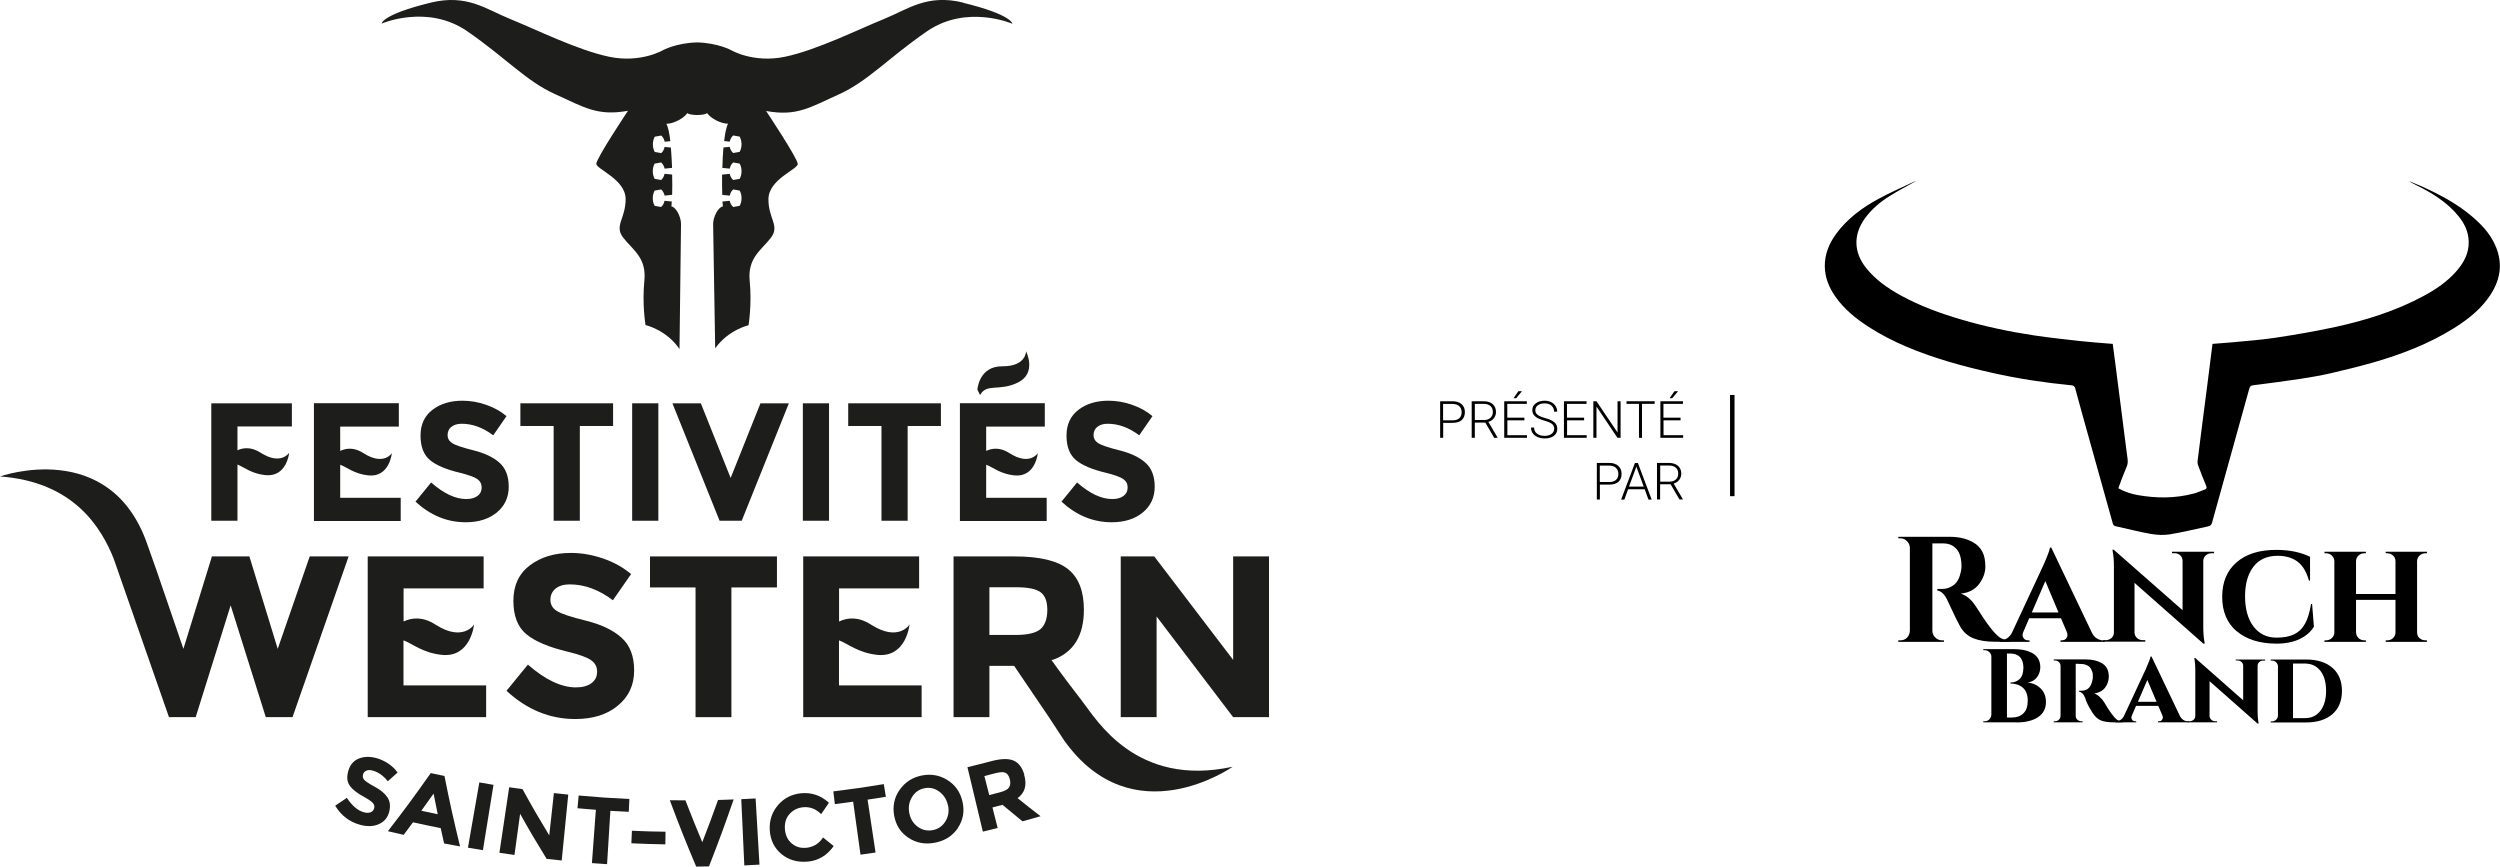 <?xml version="1.0" encoding="UTF-8"?><svg id="Calque_2" xmlns="http://www.w3.org/2000/svg" viewBox="0 0 278.88 96.67"><defs><style>.cls-1{fill:#1d1d1b;}.cls-2{fill:none;stroke:#000;stroke-miterlimit:10;stroke-width:.5px;}</style></defs><g id="Calque_1-2"><path d="M216.33,60.62h-.77v9.76c.01.29.12.54.33.74.21.21.45.31.74.31h.22v.17h-5.09v-.17h.22c.4,0,.71-.17.92-.52.09-.16.14-.33.15-.52v-9.29c-.01-.29-.12-.54-.33-.74-.21-.21-.45-.31-.74-.31h-.22v-.17h5.74c1.08,0,2,.23,2.74.7.38.23.68.56.9.98.22.42.33.97.33,1.64s-.23,1.33-.7,1.95c-.47.62-1.15.98-2.04,1.07.65.21,1.22.7,1.71,1.47,1.21,1.93,2.1,3.08,2.68,3.45.29.18.65.27,1.09.28v.17h-1.64c-.97,0-1.78-.13-2.42-.38-.64-.26-1.15-.71-1.51-1.36-.21-.37-.68-1.32-1.39-2.86-.31-.68-.69-1.05-1.14-1.12v-.17h.52c.5,0,.95-.15,1.33-.45s.64-.79.78-1.47c.04-.23.07-.42.07-.55,0-.91-.18-1.58-.55-1.98-.37-.41-.84-.62-1.42-.63h-.5Z"/><path d="M234.65,71.43h.13v.17h-4.92v-.17h.13c.22,0,.38-.07.49-.2.1-.13.15-.26.15-.37s-.02-.23-.07-.35l-.65-1.54h-3.55l-.67,1.56c-.04.11-.07.23-.07.34s.05.24.16.37c.11.13.27.19.49.19h.13v.17h-3.35v-.17h.13c.23,0,.47-.07.7-.22.23-.14.42-.36.57-.65l3.46-7.43c.49-1.1.75-1.79.77-2.04h.15l4.49,9.41c.14.32.34.56.58.71.24.15.48.23.73.23ZM226.65,68.32h2.98l-1.47-3.5-1.51,3.5Z"/><path d="M242.28,61.55h4.7v.17h-.28c-.26,0-.47.08-.64.23-.17.16-.27.36-.28.6v7.31c0,.69.04,1.26.13,1.71l.03.23h-.15l-7.68-6.78v5.54c.01.25.1.45.28.61.17.16.39.24.64.24h.28v.17h-4.69v-.17h.27c.26,0,.47-.08.65-.24.18-.16.27-.37.27-.61v-7.36c0-.67-.04-1.22-.13-1.66l-.03-.23.15.02,7.67,6.74v-5.51c0-.25-.09-.45-.26-.61-.17-.16-.39-.24-.64-.24h-.28v-.17Z"/><path d="M249.5,70.42c-1.07-.92-1.61-2.2-1.61-3.84s.53-2.92,1.6-3.85c1.07-.93,2.54-1.39,4.43-1.39,1.47,0,2.73.26,3.77.77v2.66h-.12c-.28-.99-.71-1.7-1.29-2.13-.58-.42-1.31-.64-2.19-.64-1.18,0-2.09.4-2.71,1.21-.62.81-.94,1.91-.94,3.31s.31,2.51.92,3.34c.64.85,1.5,1.27,2.59,1.27.79,0,1.44-.12,1.96-.37.51-.25.92-.64,1.22-1.18.3-.54.52-1.27.67-2.2h.12l.2,2.53c-.35.57-.87,1.03-1.58,1.37-.71.35-1.58.52-2.62.52-1.87-.01-3.35-.48-4.42-1.4Z"/><path d="M270.55,71.43h.18v.17h-4.6v-.17h.17c.26,0,.47-.08.65-.25.18-.17.27-.38.27-.64v-3.62h-4.4v3.62c.01.26.11.47.28.64.18.17.39.25.64.25h.18v.17h-4.62v-.17h.18c.26,0,.47-.09.65-.26.18-.17.27-.38.27-.63v-7.93c0-.25-.09-.45-.27-.63-.18-.17-.4-.26-.65-.26h-.18v-.17h4.62v.17h-.18c-.25,0-.46.08-.64.25-.18.17-.27.37-.28.62v3.67h4.4v-3.65c0-.35-.15-.6-.45-.77-.15-.08-.3-.12-.47-.12h-.17v-.17h4.6v.17h-.18c-.25,0-.46.08-.64.25-.18.17-.27.38-.28.64v7.95c.01.35.16.6.45.75.14.08.3.12.47.12Z"/><path d="M224.93,80.58h-3.69v-.12h.15c.28,0,.49-.12.64-.36.06-.11.1-.23.11-.36v-6.49c0-.2-.08-.37-.23-.51-.14-.14-.32-.21-.52-.21h-.15v-.12h3.39c.9,0,1.62.16,2.16.49.53.33.8.83.81,1.51,0,.34-.08.64-.22.9-.26.48-.66.76-1.21.83.6.05,1.09.28,1.48.67.39.39.58.89.58,1.5,0,.73-.29,1.29-.88,1.69-.59.39-1.39.59-2.41.59ZM225.72,74.55c0-1.1-.51-1.65-1.5-1.65h-.34v7.14h.56c.54,0,.97-.16,1.28-.47.32-.31.48-.79.48-1.42s-.18-1.11-.54-1.43c-.36-.31-.82-.47-1.39-.47v-.11c.4,0,.74-.13,1.02-.39.27-.26.41-.66.42-1.21Z"/><path d="M231.92,74.05h-.37v5.79c0,.19.06.34.19.45.13.11.27.17.44.17h.13v.12h-3.21v-.12h.14c.17,0,.32-.06.44-.18.12-.12.18-.26.18-.43v-5.56c0-.17-.06-.32-.18-.43-.12-.12-.26-.18-.43-.18h-.15v-.12h3.59c.7,0,1.29.14,1.76.41.53.3.79.81.79,1.51,0,.45-.14.86-.41,1.22-.27.36-.68.58-1.21.66.21.07.42.2.62.4.21.19.37.39.5.6.25.44.51.85.78,1.22.27.37.49.61.66.72.17.11.37.16.61.16v.12h-.98c-.65,0-1.14-.08-1.49-.23-.35-.16-.66-.45-.93-.89-.42-.67-.68-1.2-.78-1.59-.09-.23-.2-.41-.33-.53s-.25-.18-.37-.2v-.09h.29c.66,0,1.07-.4,1.21-1.17.03-.12.05-.22.05-.3s0-.2-.01-.36c0-.15-.06-.32-.15-.51-.09-.19-.2-.33-.34-.41-.24-.15-.49-.23-.75-.23-.09,0-.18-.01-.29-.01Z"/><path d="M244.07,80.46h.09v.12h-3.43v-.12h.09c.16,0,.27-.05.34-.14.07-.09.11-.18.11-.26s-.02-.16-.05-.25l-.46-1.07h-2.48l-.47,1.09c-.03.08-.05.16-.05.24s.04.17.11.26c.07.09.19.13.34.13h.09v.12h-2.34v-.12h.09c.16,0,.33-.05.49-.15.16-.1.3-.25.4-.46l2.42-5.19c.34-.77.52-1.25.54-1.42h.11l3.13,6.56c.1.23.24.39.4.5.17.11.34.16.51.16ZM238.49,78.29h2.08l-1.03-2.44-1.05,2.44Z"/><path d="M249.4,73.57h3.28v.12h-.2c-.18,0-.33.05-.45.16-.12.11-.19.25-.19.42v5.1c0,.48.03.88.09,1.19l.02.16h-.11l-5.36-4.73v3.87c0,.17.07.31.19.43.12.11.27.17.45.17h.2v.12h-3.27v-.12h.19c.18,0,.33-.06.46-.17.12-.11.19-.25.19-.43v-5.14c0-.47-.03-.85-.09-1.16l-.02-.16h.1s5.35,4.72,5.35,4.72v-3.84c0-.17-.06-.31-.18-.43-.12-.11-.27-.17-.45-.17h-.2v-.12Z"/><path d="M260.19,74.5c.71.62,1.06,1.48,1.06,2.58s-.35,1.96-1.06,2.58c-.71.62-1.69.93-2.94.93h-3.95v-.12h.15c.18,0,.33-.06.46-.19s.19-.27.2-.44v-5.54c-.02-.17-.09-.32-.21-.43-.12-.12-.28-.18-.46-.18h-.14v-.12h3.95c1.25,0,2.23.31,2.94.93ZM257.11,80.11c.73,0,1.31-.27,1.73-.81.42-.54.64-1.28.64-2.23s-.21-1.7-.64-2.24c-.42-.54-1-.81-1.73-.81h-1.32v6.09h1.32Z"/><path d="M213.69,20.22c-.95.54-1.94,1.05-2.88,1.64-1.08.67-2.04,1.48-2.79,2.52-1.29,1.8-1.24,3.76.14,5.5,1.06,1.34,2.43,2.28,3.9,3.09,2.14,1.17,4.42,2,6.75,2.68,2.65.78,5.34,1.35,8.07,1.76,1.73.26,3.47.45,5.21.64,1.19.13,2.38.21,3.59.31.1.75.2,1.51.3,2.28.2,1.53.39,3.06.59,4.6.17,1.33.34,2.66.51,3.99.08.64.16,1.28.25,1.93.04.31.04.59-.09.89-.31.71-.57,1.43-.84,2.15-.03.08-.06.17-.09.27.69.39,1.42.63,2.18.76,2.08.37,4.16.37,6.22-.17.41-.11.81-.3,1.21-.44.22-.08.29-.18.18-.43-.31-.73-.59-1.47-.87-2.21-.07-.18-.11-.4-.08-.6.18-1.5.38-3,.57-4.49.17-1.34.34-2.68.52-4.02.19-1.5.38-2.99.57-4.51.69-.05,1.36-.1,2.04-.16,1.63-.16,3.27-.27,4.88-.51,2.26-.34,4.53-.73,6.76-1.21,3.43-.75,6.77-1.79,9.88-3.47,1.36-.73,2.63-1.59,3.65-2.76.83-.95,1.41-2.01,1.37-3.32-.03-1.1-.49-2.04-1.18-2.87-1.27-1.54-2.94-2.55-4.7-3.42-.25-.13-.51-.24-.74-.42.41.17.83.33,1.24.51,2.03.91,3.99,1.93,5.7,3.37,1.33,1.12,2.47,2.4,2.95,4.12.47,1.66.11,3.19-.81,4.62-1.04,1.61-2.51,2.77-4.11,3.77-2.8,1.75-5.86,2.92-9.02,3.83-1.58.45-3.18.84-4.78,1.21-1.11.25-2.25.45-3.38.62-1.74.26-3.48.49-5.23.71-.24.03-.34.13-.41.35-1.39,4.99-2.78,9.98-4.16,14.97-.07.26-.18.36-.44.42-1.43.3-2.85.66-4.29.89-.68.11-1.41.07-2.1-.05-1.32-.23-2.61-.57-3.92-.86-.2-.04-.28-.15-.33-.33-1.13-4.06-2.26-8.12-3.4-12.18-.26-.95-.53-1.9-.78-2.85-.06-.24-.18-.34-.44-.36-2.97-.29-5.92-.73-8.84-1.39-1.68-.38-3.35-.79-5-1.29-3.07-.93-6.04-2.08-8.76-3.83-1.42-.92-2.73-1.97-3.71-3.37-.72-1.02-1.17-2.13-1.19-3.39-.01-1.36.48-2.55,1.27-3.63,1.26-1.71,2.94-2.94,4.78-3.93,1.27-.69,2.61-1.26,3.92-1.89.04-.02.08-.02.11-.03Z"/><path d="M160.99,47.18v1.66h-.34v-4.08h1.39c.42,0,.76.11,1,.32.25.22.37.51.37.89s-.12.68-.35.89-.58.31-1.03.31h-1.04ZM160.99,46.89h1.04c.33,0,.59-.08.76-.24.17-.16.26-.38.26-.66s-.09-.51-.26-.67c-.17-.17-.42-.25-.74-.26h-1.07v1.83Z"/><path d="M165.7,47.14h-1.18v1.7h-.35v-4.08h1.32c.43,0,.77.1,1.02.32.24.21.37.51.37.88,0,.26-.08.49-.23.69-.15.2-.36.34-.62.41l1.02,1.74v.04h-.37l-.99-1.7ZM164.51,46.85h1.06c.29,0,.52-.08.7-.25.18-.16.26-.38.26-.64,0-.29-.09-.51-.27-.67-.18-.16-.44-.24-.77-.24h-.97v1.79Z"/><path d="M170.06,46.89h-1.91v1.66h2.19v.29h-2.54v-4.08h2.52v.29h-2.18v1.54h1.91v.29ZM169.37,43.64h.41l-.65.78h-.29s.54-.78.54-.78Z"/><path d="M173.38,47.84c0-.23-.08-.4-.24-.54-.16-.13-.45-.26-.87-.38-.42-.12-.73-.25-.92-.39-.28-.2-.42-.46-.42-.78s.13-.56.39-.76c.26-.19.58-.29.98-.29.27,0,.51.05.73.16.21.1.38.25.5.44.12.19.18.39.18.62h-.35c0-.28-.1-.5-.29-.67s-.45-.25-.77-.25-.56.07-.75.21c-.18.14-.28.32-.28.55,0,.21.08.38.25.51s.43.25.8.35c.37.1.64.2.83.31.19.11.33.24.43.39.09.15.14.33.14.53,0,.32-.13.58-.38.77-.26.19-.6.29-1.02.29-.29,0-.55-.05-.79-.15-.24-.1-.42-.25-.55-.43s-.19-.4-.19-.64h.34c0,.29.11.51.32.68s.5.25.86.25c.32,0,.57-.07.76-.21s.29-.33.29-.56Z"/><path d="M176.72,46.89h-1.91v1.66h2.19v.29h-2.54v-4.08h2.52v.29h-2.18v1.54h1.91v.29Z"/><path d="M180.77,48.84h-.34l-2.34-3.49v3.49h-.35v-4.08h.35l2.35,3.49v-3.49h.34v4.08Z"/><path d="M184.57,45.05h-1.4v3.79h-.34v-3.79h-1.39v-.29h3.14v.29Z"/><path d="M187.48,46.89h-1.91v1.66h2.19v.29h-2.54v-4.08h2.52v.29h-2.18v1.54h1.91v.29ZM186.78,43.64h.41l-.65.78h-.29s.54-.78.54-.78Z"/><path d="M178.47,54.06v1.66h-.34v-4.08h1.39c.42,0,.76.11,1,.33.25.22.37.51.37.89s-.12.68-.35.89c-.24.21-.58.31-1.03.31h-1.04ZM178.47,53.77h1.04c.33,0,.59-.08.76-.24.18-.16.26-.38.26-.66s-.09-.51-.26-.67c-.17-.17-.42-.25-.74-.26h-1.07v1.83Z"/><path d="M183.47,54.58h-1.85l-.42,1.15h-.36l1.54-4.08h.33l1.54,4.08h-.36l-.42-1.15ZM181.73,54.28h1.63l-.82-2.22-.82,2.22Z"/><path d="M186.37,54.02h-1.18v1.7h-.35v-4.08h1.32c.43,0,.77.11,1.02.32.24.21.37.5.37.88,0,.26-.08.49-.23.69-.15.2-.36.34-.62.41l1.02,1.74v.04h-.37l-.99-1.7ZM185.19,53.73h1.06c.29,0,.52-.08.7-.25.18-.17.26-.38.26-.64,0-.29-.09-.51-.27-.67-.18-.16-.44-.24-.77-.24h-.97v1.79Z"/><path class="cls-1" d="M77.5,4.73c.09,0,.17,0,.26,0,.09,0,.17,0,.26,0h-.52Z"/><path class="cls-1" d="M107.45.29c-4.05-.99-6.15.74-8.89,1.85-2.75,1.11-7.45,3.45-10.99,4.19-3.53.74-6.02-.74-6.02-.74,0,0-1.46-.8-3.79-.86-2.33.06-3.79.86-3.79.86,0,0-2.48,1.48-6.02.74-3.53-.74-8.24-3.08-10.99-4.19-2.75-1.11-4.84-2.83-8.89-1.85-5.5,1.34-5.49,2.34-5.49,2.34,0,0,5.1-2.22,9.55.86,4.45,3.08,6.54,5.55,9.81,7.02,3.27,1.48,4.71,2.46,8.11,1.85,0,0-3.53,5.3-3.53,5.91s3.27,1.73,3.27,3.94-1.31,2.96-.26,4.31c1.05,1.36,2.62,2.22,2.35,4.81-.26,2.59.13,4.93.13,4.93,0,0,2.34.53,3.79,2.68l.17-13.95h0c0-.8-.54-1.87-1.08-1.97.02-.12.04-.3.05-.54l-.81-.08c-.05.27-.18.52-.38.69l-.72-.13c-.28-.47-.28-1.22,0-1.7l.72-.13c.2.17.33.42.39.69l.84-.09c.02-.63.02-1.42,0-2.26l-.85-.08c-.05.27-.18.52-.38.69l-.72-.13c-.28-.47-.28-1.22,0-1.7l.72-.13c.2.17.33.42.39.69l.83-.08c-.03-.77-.07-1.56-.13-2.27l-.7-.07c-.05.27-.18.52-.38.69l-.72-.13c-.28-.47-.28-1.22,0-1.7l.72-.13c.2.17.33.42.39.69l.63-.06c-.11-.89-.25-1.61-.45-1.94.82,0,1.93-.6,2.34-1.19.36.28,1.86.28,2.21,0,.41.59,1.52,1.18,2.34,1.18-.19.33-.34,1.05-.44,1.94l.63.06c.05-.27.18-.52.38-.69l.72.13c.28.47.28,1.22,0,1.7l-.72.13c-.2-.17-.33-.42-.39-.69l-.7.07c-.06.72-.1,1.5-.12,2.28l.83.08c.05-.27.18-.52.38-.69l.72.13c.28.47.28,1.22,0,1.7l-.72.13c-.2-.17-.33-.42-.39-.69l-.85.09c-.01.84,0,1.63.02,2.26l.84.08c.05-.27.18-.52.38-.69l.72.13c.28.47.28,1.22,0,1.7l-.72.13c-.2-.17-.33-.42-.39-.69l-.81.08c.02.23.03.42.05.54-.54.1-1.09,1.18-1.09,1.98h0l.23,13.86c1.45-2.06,3.72-2.58,3.72-2.58,0,0,.39-2.34.13-4.93-.26-2.59,1.31-3.45,2.35-4.81,1.05-1.36-.26-2.09-.26-4.31s3.27-3.33,3.27-3.94-3.53-5.91-3.53-5.91c3.4.62,4.84-.37,8.11-1.85,3.27-1.48,5.36-3.94,9.81-7.02,4.45-3.08,9.55-.86,9.55-.86,0,0,0-1-5.49-2.34Z"/><path class="cls-1" d="M40.85,85.98c-.19.08-.31.23-.36.44-.06.21,0,.4.14.57.15.17.55.44,1.18.78.64.34,1.1.73,1.4,1.16.29.43.37.97.21,1.61-.16.64-.53,1.11-1.13,1.38-.6.28-1.3.31-2.11.09-1.17-.31-2.11-1.02-2.79-2.13.52-.35.78-.53,1.3-.88.59.89,1.23,1.43,1.9,1.61.3.08.55.08.76,0,.2-.08.33-.23.39-.45.06-.22,0-.41-.14-.58-.15-.17-.47-.4-.97-.67-.78-.42-1.33-.85-1.62-1.28-.3-.42-.35-.97-.15-1.65.19-.67.58-1.12,1.16-1.36.58-.23,1.22-.25,1.94-.06.47.12.91.33,1.34.61.43.28.78.62,1.05,1.01-.43.39-.65.58-1.09.97-.5-.63-1.07-1.03-1.72-1.2-.26-.07-.49-.06-.67.02Z"/><path class="cls-1" d="M49.54,94.08c-.16-.68-.23-1.02-.38-1.7-1.24-.25-1.86-.38-3.09-.65-.41.56-.62.84-1.04,1.4-.71-.16-1.06-.24-1.76-.41,1.98-2.56,2.93-3.86,4.78-6.48.61.13.92.2,1.53.32.63,3.15.98,4.72,1.74,7.86-.71-.13-1.07-.2-1.78-.33ZM48.36,88.54c-.54.76-.81,1.14-1.36,1.9.73.16,1.09.24,1.83.39-.19-.92-.28-1.37-.46-2.29Z"/><path class="cls-1" d="M53.46,87.28c.63.11.95.16,1.59.27-.47,2.92-.71,4.38-1.18,7.29-.67-.11-1-.17-1.67-.28.51-2.91.76-4.37,1.27-7.28Z"/><path class="cls-1" d="M61.79,88.47c.64.07.96.1,1.6.17-.29,2.94-.44,4.41-.73,7.35-.67-.07-1.01-.1-1.68-.18-1.23-2-1.83-3.01-2.96-5.03-.25,1.84-.38,2.75-.63,4.59-.67-.09-1.01-.14-1.68-.24.44-2.92.65-4.39,1.09-7.31.6.09.89.13,1.49.21,1.14,2.08,1.74,3.11,2.98,5.16.21-1.89.31-2.84.52-4.73Z"/><path class="cls-1" d="M68.09,90.45c-.15,2.38-.22,3.57-.37,5.95-.68-.04-1.01-.07-1.69-.12.18-2.38.27-3.57.44-5.95-.82-.06-1.23-.09-2.05-.17.05-.57.08-.85.13-1.42,2.26.2,3.39.28,5.66.39-.03.57-.04.86-.07,1.43-.82-.04-1.23-.06-2.05-.11Z"/><path class="cls-1" d="M70.43,94.07c.02-.56.04-.84.06-1.4,1.5.07,2.25.09,3.75.11,0,.56-.01.84-.02,1.41-1.52-.03-2.27-.05-3.79-.12Z"/><path class="cls-1" d="M78.33,93.98c.73-1.89,1.09-2.84,1.77-4.74.69-.02,1.04-.03,1.74-.06-1.04,3-1.59,4.49-2.75,7.47-.57.01-.86.01-1.43.02-1.24-2.95-1.83-4.43-2.94-7.4.69,0,1.04.01,1.74.01.73,1.88,1.11,2.82,1.89,4.69Z"/><path class="cls-1" d="M82.69,89.15c.64-.03.96-.05,1.6-.08.17,2.95.26,4.43.43,7.38-.68.04-1.01.06-1.69.09-.13-2.95-.2-4.43-.34-7.38Z"/><path class="cls-1" d="M89.91,94.58c.82-.08,1.46-.47,1.9-1.16.47.39.71.58,1.19.96-.74,1.04-1.7,1.62-2.86,1.73-1.16.11-2.16-.17-2.96-.83-.8-.66-1.23-1.54-1.31-2.64-.07-1.09.24-2.03.91-2.82.68-.79,1.53-1.22,2.58-1.33,1.17-.11,2.2.24,3.11,1.06-.35.51-.52.76-.87,1.27-.58-.59-1.25-.84-2.01-.77-.61.06-1.11.31-1.51.75-.4.44-.57,1-.52,1.69.05.68.31,1.22.76,1.6.45.38.98.54,1.58.48Z"/><path class="cls-1" d="M96.78,89.2c.36,2.36.53,3.54.89,5.9-.67.1-1.01.15-1.68.24-.33-2.36-.49-3.54-.82-5.91-.82.11-1.23.17-2.04.27-.07-.57-.1-.85-.17-1.42,2.26-.28,3.38-.44,5.63-.81.09.56.14.84.23,1.41-.81.14-1.22.2-2.04.32Z"/><path class="cls-1" d="M106.87,92.35c-.59.88-1.44,1.43-2.55,1.65-1.1.22-2.11.04-2.99-.55-.88-.58-1.4-1.42-1.59-2.49-.18-1.07.03-2.03.63-2.87s1.4-1.37,2.45-1.58c1.04-.21,2-.04,2.87.51.88.55,1.44,1.35,1.68,2.41.24,1.06.08,2.03-.51,2.91ZM105.74,89.82c-.14-.64-.47-1.15-.97-1.52-.51-.37-1.05-.49-1.65-.37-.6.12-1.05.44-1.38.98-.33.53-.43,1.13-.31,1.77.12.65.43,1.16.94,1.54s1.07.5,1.69.38c.62-.12,1.09-.46,1.42-1,.32-.54.41-1.13.27-1.78Z"/><path class="cls-1" d="M114.25,86.44c.33,1.14.08,2.01-.74,2.59,1.01.82,1.53,1.22,2.57,2.02-.81.23-1.21.35-2.02.57-.9-.73-1.35-1.1-2.23-1.84-.45.12-.67.18-1.12.29.23.91.35,1.37.58,2.29-.66.17-.99.25-1.65.41-.69-2.87-1.03-4.31-1.72-7.19,1.07-.26,1.6-.39,2.66-.67,1.09-.29,1.91-.31,2.48-.07.57.24.98.77,1.21,1.6ZM112.57,87.82c.15-.23.17-.54.07-.92s-.28-.62-.52-.71c-.24-.09-.61-.06-1.12.07-.47.12-.71.19-1.19.31.21.85.32,1.27.54,2.12.47-.12.7-.18,1.17-.3.55-.14.9-.33,1.05-.56Z"/><path class="cls-1" d="M61.98,65.65c-.38.32-.58.74-.58,1.26s.23.94.71,1.24c.47.31,1.56.67,3.26,1.09,1.7.42,3.02,1.05,3.96,1.89.94.84,1.41,2.06,1.41,3.67s-.6,2.91-1.81,3.91c-1.21,1-2.79,1.5-4.76,1.5-2.84,0-5.4-1.05-7.67-3.15l2.39-2.92c1.93,1.69,3.72,2.54,5.36,2.54.73,0,1.31-.16,1.73-.47.42-.32.63-.74.63-1.28s-.22-.97-.67-1.28c-.44-.32-1.33-.64-2.64-.96-2.09-.5-3.61-1.14-4.58-1.94-.97-.8-1.45-2.04-1.45-3.74s.61-3.01,1.83-3.94c1.22-.92,2.75-1.39,4.58-1.39,1.2,0,2.39.21,3.59.62,1.2.41,2.24.99,3.13,1.74l-2.03,2.92c-1.56-1.18-3.16-1.77-4.82-1.77-.67,0-1.19.16-1.58.47Z"/><path class="cls-1" d="M81.59,65.53v14.47h-4v-14.47h-5.08v-3.46h14.16v3.46h-5.08Z"/><path class="cls-1" d="M137.56,62.07h4v17.93h-4l-8.54-11.23v11.23h-4v-17.93h3.74l8.8,11.54v-11.54Z"/><path class="cls-1" d="M45.01,76.46v-5.03c1.03.39,2.14,1.39,4.26,1.62,3.25.35,3.61-3.38,3.61-3.38,0,0-1.23,1.98-4.31,0-1.43-.92-2.65-.77-3.55-.34h0v-3.69h8.93v-3.57h-12.93v17.93h13.21v-3.54h-9.21Z"/><path class="cls-1" d="M93.59,76.46v-5.03c1.03.39,2.14,1.39,4.26,1.62,3.25.35,3.61-3.38,3.61-3.38,0,0-1.23,1.98-4.31,0-1.43-.92-2.65-.77-3.55-.34h0v-3.69h8.93v-3.57h-12.93v17.93h13.21v-3.54h-9.21Z"/><path class="cls-1" d="M50.35,47.61c-.28.23-.42.54-.42.92s.17.68.52.91c.34.22,1.14.49,2.38.8,1.24.31,2.21.77,2.89,1.38.69.61,1.03,1.51,1.03,2.68s-.44,2.13-1.32,2.86c-.88.73-2.04,1.1-3.48,1.1-2.07,0-3.94-.77-5.6-2.3l1.74-2.14c1.41,1.24,2.72,1.85,3.92,1.85.54,0,.96-.12,1.26-.35.31-.23.46-.54.46-.94s-.16-.71-.49-.94c-.33-.23-.97-.46-1.93-.7-1.52-.36-2.64-.83-3.34-1.41s-1.06-1.49-1.06-2.74.45-2.2,1.34-2.88,2.01-1.01,3.34-1.01c.87,0,1.75.15,2.62.45.87.3,1.64.72,2.29,1.27l-1.48,2.14c-1.14-.86-2.31-1.29-3.52-1.29-.49,0-.87.12-1.15.35Z"/><path class="cls-1" d="M64.68,47.52v10.57h-2.92v-10.57h-3.71v-2.53h10.34v2.53h-3.71Z"/><path class="cls-1" d="M70.52,44.99h2.92v13.1h-2.92v-13.1Z"/><path class="cls-1" d="M81.5,53.33l3.33-8.34h3.17l-5.26,13.1h-2.47l-5.26-13.1h3.17l3.33,8.34Z"/><path class="cls-1" d="M89.56,44.99h2.92v13.1h-2.92v-13.1Z"/><path class="cls-1" d="M101.25,47.52v10.57h-2.92v-10.57h-3.71v-2.53h10.34v2.53h-3.71Z"/><path class="cls-1" d="M122.41,47.61c-.28.23-.42.54-.42.92s.17.68.52.91c.34.22,1.14.49,2.38.8,1.24.31,2.21.77,2.89,1.38.69.61,1.03,1.51,1.03,2.68s-.44,2.13-1.32,2.86c-.88.73-2.04,1.1-3.48,1.1-2.07,0-3.94-.77-5.6-2.3l1.74-2.14c1.41,1.24,2.72,1.85,3.92,1.85.54,0,.96-.12,1.26-.35.31-.23.46-.54.46-.94s-.16-.71-.49-.94c-.33-.23-.97-.46-1.93-.7-1.52-.36-2.64-.83-3.34-1.41s-1.06-1.49-1.06-2.74.45-2.2,1.34-2.88,2.01-1.01,3.34-1.01c.87,0,1.75.15,2.62.45.87.3,1.64.72,2.29,1.27l-1.48,2.14c-1.14-.86-2.31-1.29-3.52-1.29-.49,0-.87.12-1.15.35Z"/><path class="cls-1" d="M37.95,55.52v-3.68c.75.28,1.57,1.02,3.12,1.19,2.39.26,2.64-2.48,2.64-2.48,0,0-.9,1.45-3.16,0-1.05-.68-1.94-.56-2.6-.25h0v-2.71h6.54v-2.61h-9.47v13.14h9.68v-2.59h-6.75Z"/><path class="cls-1" d="M110.01,55.52v-3.68c.75.28,1.57,1.02,3.12,1.19,2.39.26,2.64-2.48,2.64-2.48,0,0-.9,1.45-3.16,0-1.05-.68-1.94-.56-2.6-.25h0v-2.71h6.54v-2.61h-9.47v13.14h9.68v-2.59h-6.75Z"/><path class="cls-1" d="M32.56,47.56v-2.57h-8.99v13.1h2.92v-6.27c.75.3,1.57,1.02,3.1,1.18,2.41.26,2.67-2.5,2.67-2.5,0,0-.91,1.46-3.19,0-1.04-.67-1.92-.57-2.58-.27v-2.66h6.07Z"/><path class="cls-1" d="M109.03,43.48s.14-2.64,2.79-2.62,2.64-1.67,2.64-1.67c0,0,1.23,2.42-.89,3.47s-3.51.05-4.24,1.41l-.29-.58Z"/><path class="cls-1" d="M120.8,78.32c-1.07-1.37-2.62-3.44-3.51-4.7l.21-.03c2.27-.84,3.41-2.69,3.41-5.57,0-2.09-.59-3.6-1.78-4.54-1.19-.94-3.18-1.41-5.96-1.41h-6.8v17.93h4v-5.72h2.76l3.83,5.65,1.73,2.64c7.67,10.82,18.82,2.96,18.82,2.96-10.8,2.35-15.22-5.31-16.72-7.22ZM110.37,65.51h3c1.28,0,2.18.18,2.69.54.51.36.77,1.02.77,1.99s-.25,1.67-.74,2.12c-.5.44-1.43.67-2.8.67h-2.92v-5.31Z"/><path class="cls-1" d="M34.55,62.07l-3.57,10.31-3.16-10.31h-4.18l-3.18,10.31-3.03-8.84-.98-2.77C12.32,48.75,0,53.15,0,53.15c8.35.6,11.34,5.86,12.66,9.11l6.19,17.74h2.98l3.9-12.47,3.92,12.47h2.98l6.26-17.93h-4.33Z"/><line class="cls-2" x1="193.24" y1="44.06" x2="193.24" y2="55.35"/></g></svg>